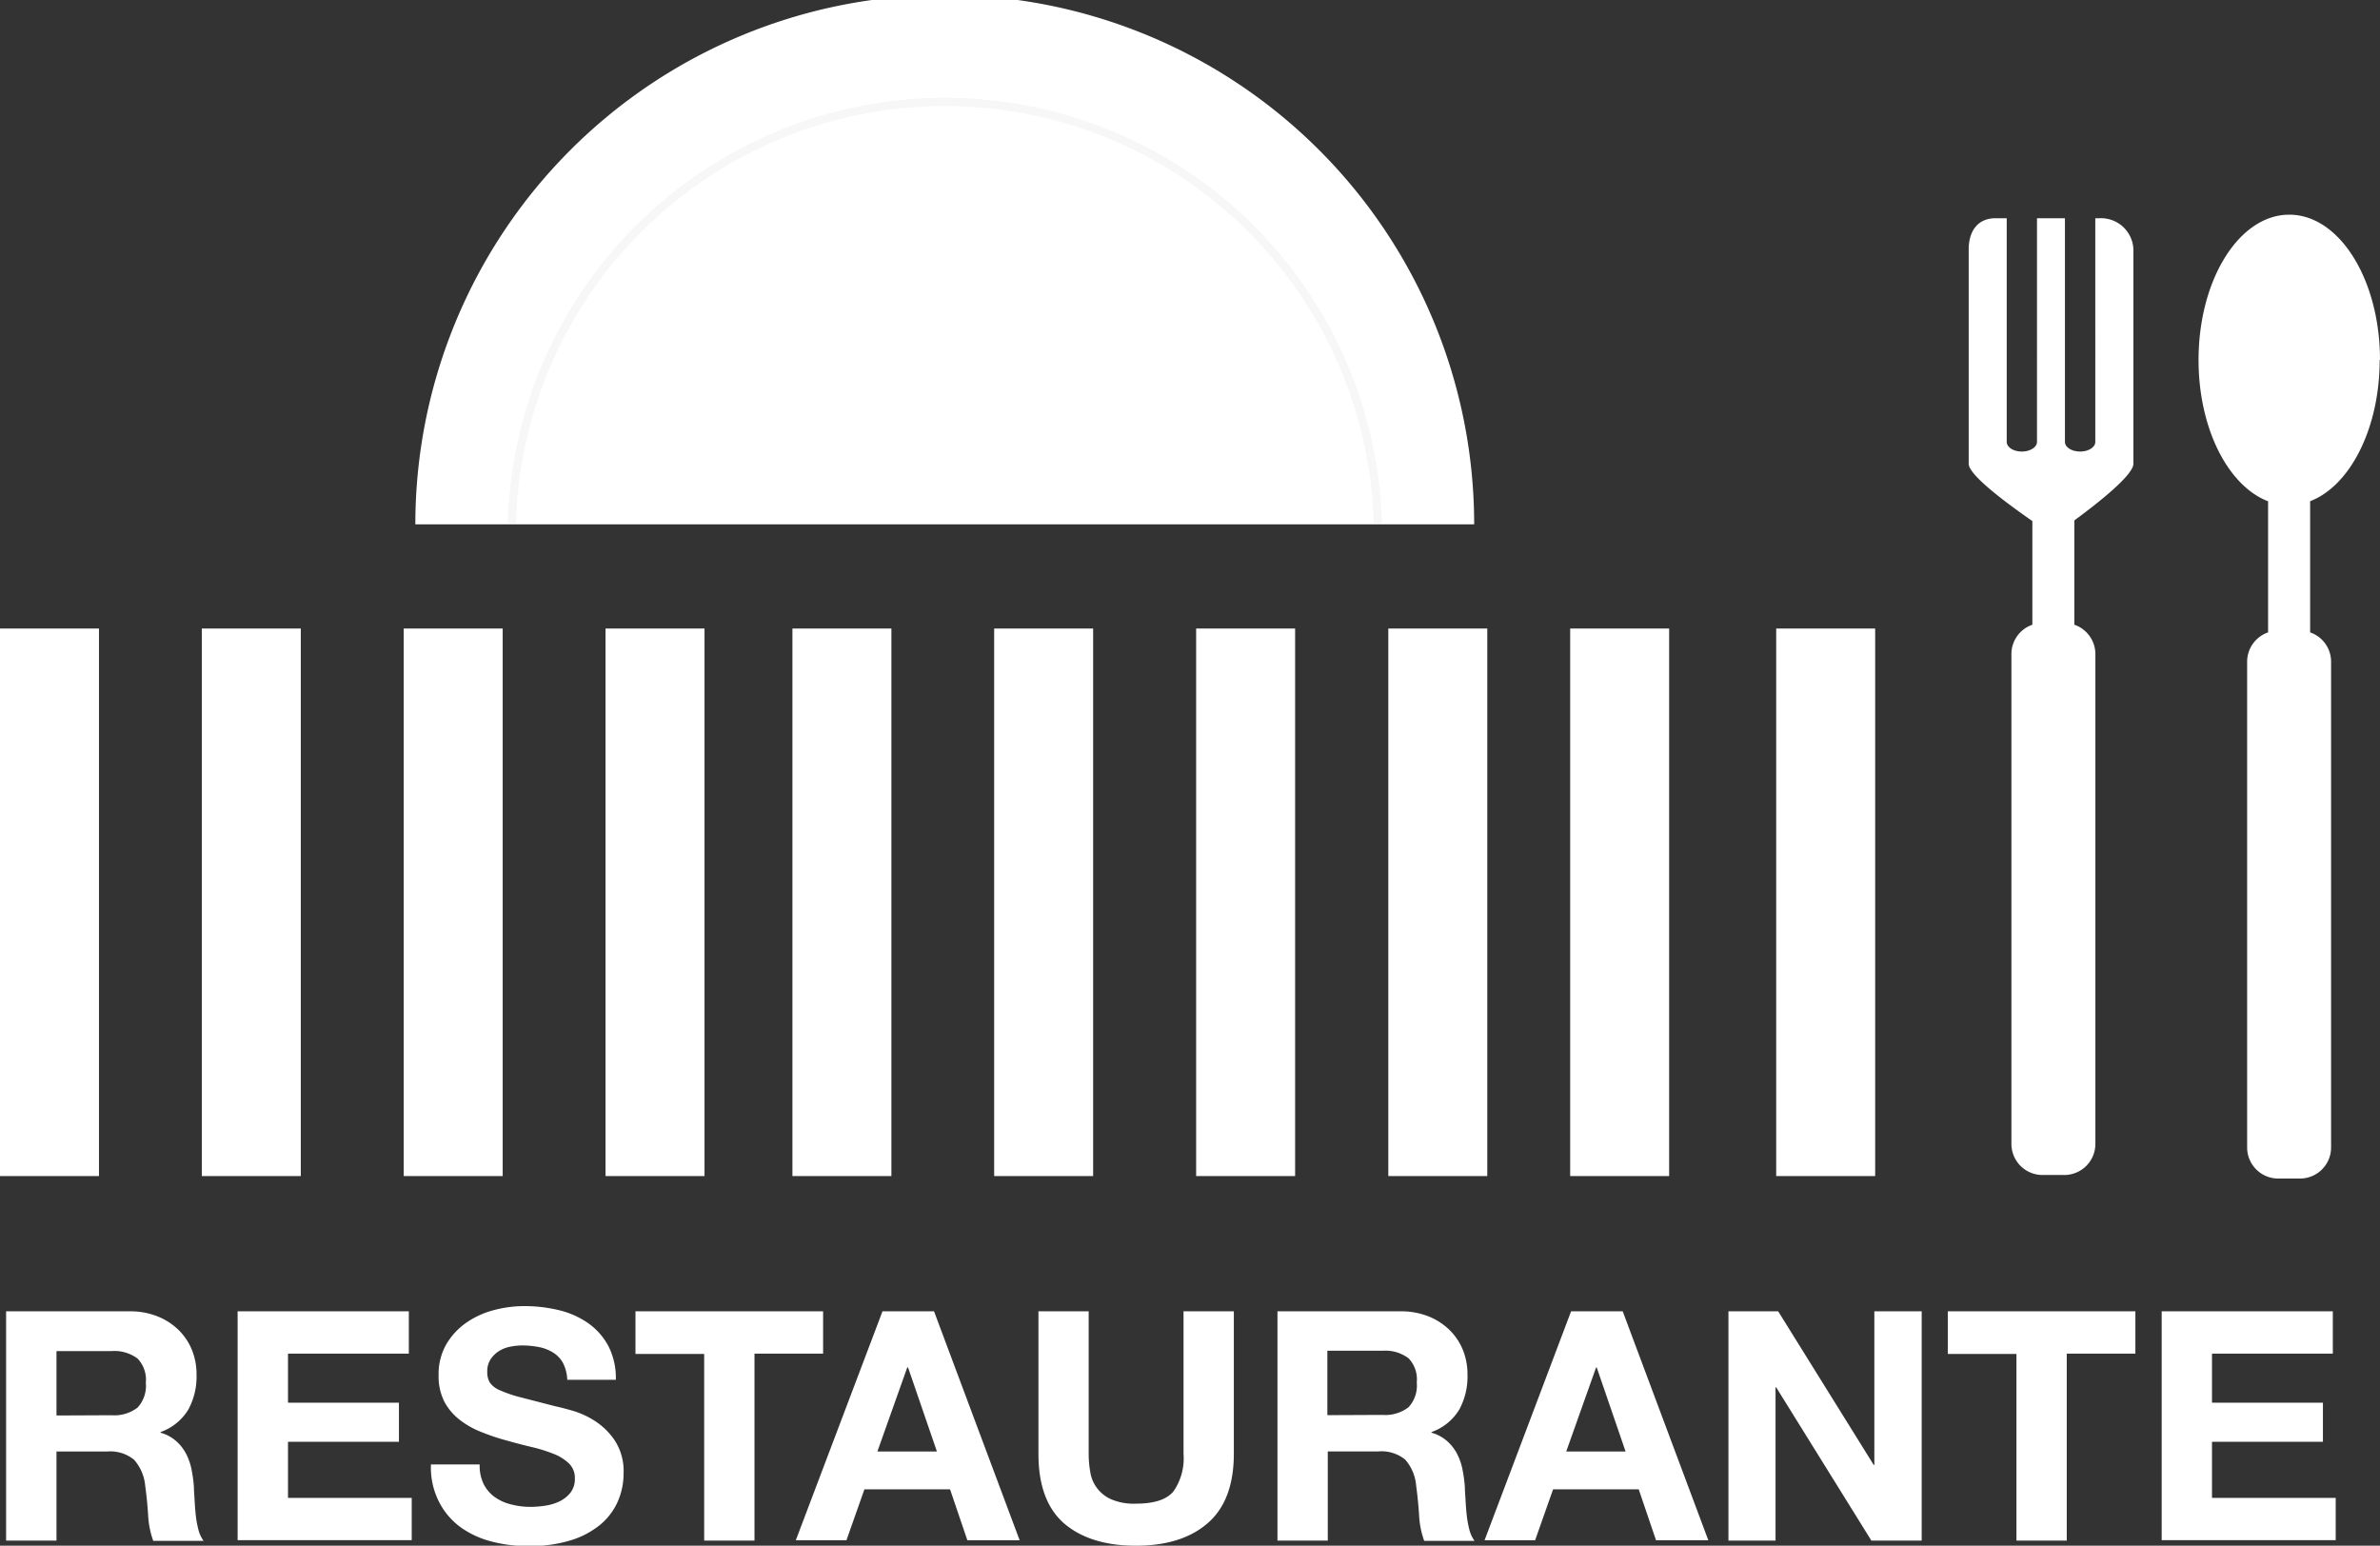 <svg xmlns="http://www.w3.org/2000/svg" viewBox="0 0 288.57 187.42"><rect x="0" y="0" width="288.57" height="187.42" fill="#333333" stroke="none"/><defs><style>.cls-1,.cls-2{fill:#fff;}.cls-2{stroke:#f7f7f8;stroke-miterlimit:10;}</style></defs><title>Recurso 1</title><g id="Capa_2" data-name="Capa 2"><g id="Capa_1-2" data-name="Capa 1"><path class="cls-1" d="M178.74,63.58a64.19,64.19,0,0,0-128.38,0Z"/><rect class="cls-1" y="76.21" width="12" height="66.39"/><rect class="cls-1" x="24.47" y="76.21" width="12" height="66.39"/><rect class="cls-1" x="48.95" y="76.21" width="12" height="66.39"/><rect class="cls-1" x="73.42" y="76.21" width="12" height="66.39"/><rect class="cls-1" x="96.08" y="76.21" width="12" height="66.39"/><rect class="cls-1" x="120.54" y="76.21" width="12" height="66.39"/><rect class="cls-1" x="145.03" y="76.21" width="12" height="66.39"/><rect class="cls-1" x="168.33" y="76.21" width="12" height="66.39"/><rect class="cls-1" x="190.38" y="76.21" width="12" height="66.39"/><rect class="cls-1" x="215.36" y="76.21" width="12" height="66.39"/><path class="cls-1" d="M15.71,159a8.94,8.94,0,0,1,3.36.6,7.76,7.76,0,0,1,2.57,1.65,7.17,7.17,0,0,1,1.63,2.43,7.82,7.82,0,0,1,.56,3,8.36,8.36,0,0,1-1,4.24,6.47,6.47,0,0,1-3.36,2.72v.08a4.72,4.72,0,0,1,1.87,1,5.28,5.28,0,0,1,1.2,1.51,7.09,7.09,0,0,1,.68,1.93,17.07,17.07,0,0,1,.29,2.1c0,.44.05,1,.08,1.55s.07,1.21.14,1.83a12.24,12.24,0,0,0,.31,1.77,4.07,4.07,0,0,0,.64,1.42h-6.1a10.72,10.72,0,0,1-.62-3.15q-.12-1.83-.35-3.5A5.52,5.52,0,0,0,16.26,177a4.55,4.55,0,0,0-3.3-1H6.85V186.8H.74V159ZM13.53,171.6a4.62,4.62,0,0,0,3.15-.93,3.87,3.87,0,0,0,1-3,3.7,3.7,0,0,0-1-2.94,4.68,4.68,0,0,0-3.15-.91H6.85v7.81Z"/><path class="cls-1" d="M49.57,159v5.13H34.92v5.95H48.37v4.74H34.92v6.8h15v5.13H28.81V159Z"/><path class="cls-1" d="M58.67,180A4.4,4.4,0,0,0,60,181.53a5.8,5.8,0,0,0,2,.89,9.33,9.33,0,0,0,2.33.29,12.18,12.18,0,0,0,1.75-.14,6.1,6.1,0,0,0,1.75-.52A3.84,3.84,0,0,0,69.16,181a2.69,2.69,0,0,0,.54-1.73,2.44,2.44,0,0,0-.72-1.83,5.69,5.69,0,0,0-1.89-1.17,18.87,18.87,0,0,0-2.64-.82q-1.48-.35-3-.78a26.39,26.39,0,0,1-3-1,10.45,10.45,0,0,1-2.64-1.46A6.86,6.86,0,0,1,53.9,170a6.79,6.79,0,0,1-.72-3.25,7.26,7.26,0,0,1,.91-3.71,8.25,8.25,0,0,1,2.39-2.62,10.44,10.44,0,0,1,3.34-1.55,14.24,14.24,0,0,1,3.73-.5,17.69,17.69,0,0,1,4.18.48,10.46,10.46,0,0,1,3.56,1.57,8,8,0,0,1,2.47,2.78,8.54,8.54,0,0,1,.91,4.1H68.78a4.91,4.91,0,0,0-.53-2.06A3.43,3.43,0,0,0,67.06,164a5,5,0,0,0-1.69-.66,10.38,10.38,0,0,0-2.08-.2,7.19,7.19,0,0,0-1.48.16,4,4,0,0,0-1.34.54,3.39,3.39,0,0,0-1,1,2.61,2.61,0,0,0-.39,1.48,2.49,2.49,0,0,0,.31,1.32,2.76,2.76,0,0,0,1.22.93,15.48,15.48,0,0,0,2.53.86l4.22,1.09q.78.16,2.16.56a10.36,10.36,0,0,1,2.74,1.3,8.26,8.26,0,0,1,2.35,2.39,6.81,6.81,0,0,1,1,3.83,8.49,8.49,0,0,1-.74,3.54,7.71,7.71,0,0,1-2.2,2.82,10.53,10.53,0,0,1-3.62,1.85,17.08,17.08,0,0,1-5,.66,17.54,17.54,0,0,1-4.45-.56,11.18,11.18,0,0,1-3.81-1.77A8.73,8.73,0,0,1,53.18,182a9.18,9.18,0,0,1-.93-4.43h5.91A5.07,5.07,0,0,0,58.67,180Z"/><path class="cls-1" d="M77.05,164.17V159H99.8v5.13H91.48V186.8h-6.1V164.17Z"/><path class="cls-1" d="M113.25,159l10.38,27.76h-6.34l-2.1-6.18H104.81l-2.18,6.18H96.49L107,159Zm.35,17-3.5-10.19H110l-3.62,10.19Z"/><path class="cls-1" d="M146.44,184.68q-3.15,2.74-8.71,2.74T129,184.7q-3.09-2.72-3.09-8.4V159H132V176.3a12.54,12.54,0,0,0,.2,2.22,4.31,4.31,0,0,0,2.55,3.28,7,7,0,0,0,3,.52q3.26,0,4.51-1.46a7,7,0,0,0,1.24-4.57V159h6.1V176.3Q149.59,181.94,146.44,184.68Z"/><path class="cls-1" d="M169.81,159a8.94,8.94,0,0,1,3.36.6,7.76,7.76,0,0,1,2.57,1.65,7.17,7.17,0,0,1,1.63,2.43,7.82,7.82,0,0,1,.56,3,8.36,8.36,0,0,1-1,4.24,6.47,6.47,0,0,1-3.36,2.72v.08a4.72,4.72,0,0,1,1.87,1,5.28,5.28,0,0,1,1.2,1.51,7.09,7.09,0,0,1,.68,1.93,17.07,17.07,0,0,1,.29,2.1c0,.44.05,1,.08,1.55s.07,1.21.14,1.83a12.24,12.24,0,0,0,.31,1.77,4.07,4.07,0,0,0,.64,1.42h-6.1a10.72,10.72,0,0,1-.62-3.15q-.12-1.83-.35-3.5a5.52,5.52,0,0,0-1.32-3.19,4.55,4.55,0,0,0-3.3-1h-6.1V186.8h-6.1V159Zm-2.18,12.56a4.62,4.62,0,0,0,3.15-.93,3.87,3.87,0,0,0,1-3,3.7,3.7,0,0,0-1-2.94,4.68,4.68,0,0,0-3.15-.91h-6.69v7.81Z"/><path class="cls-1" d="M196.75,159l10.38,27.76h-6.34l-2.1-6.18H188.31l-2.18,6.18H180L190.49,159Zm.35,17-3.5-10.19h-.08l-3.62,10.19Z"/><path class="cls-1" d="M215.6,159l11.58,18.62h.08V159H233V186.8h-6.1l-11.54-18.58h-.08V186.8h-5.71V159Z"/><path class="cls-1" d="M236.17,164.17V159h22.74v5.13h-8.32V186.8h-6.1V164.17Z"/><path class="cls-1" d="M282.85,159v5.13H268.2v5.95h13.45v4.74H268.2v6.8h15v5.13H262.1V159Z"/><path class="cls-1" d="M258.67,30.23v26c0,1.38-4.29,4.76-7.16,6.87V75.75a3.76,3.76,0,0,1,2.55,3.55v59.4a3.77,3.77,0,0,1-3.77,3.77h-2.64a3.77,3.77,0,0,1-3.77-3.77V79.3a3.76,3.76,0,0,1,2.54-3.55V63.18c-3-2.09-7.72-5.55-7.72-6.95v-26c0-2.08,1-3.77,3.26-3.77h1.35V53.58c0,.65.82,1.17,1.83,1.17s1.84-.52,1.84-1.17V26.46h3.39V53.58c0,.65.82,1.17,1.84,1.17s1.84-.52,1.84-1.17V26.46h.55a3.93,3.93,0,0,1,4.07,3.77Zm29.9,13.42c0-9.73-4.91-17.62-11-17.62s-11,7.89-11,17.62c0,8.32,3.59,15.28,8.43,17.13V76.68a3.76,3.76,0,0,0-2.54,3.55v58.9a3.77,3.77,0,0,0,3.77,3.77h2.64a3.77,3.77,0,0,0,3.77-3.77V80.23a3.76,3.76,0,0,0-2.54-3.55V60.77c4.83-1.85,8.43-8.81,8.43-17.13Zm0,0"/><path class="cls-2" d="M167.06,63.43a52.52,52.52,0,0,0-105,0"/></g></g></svg>